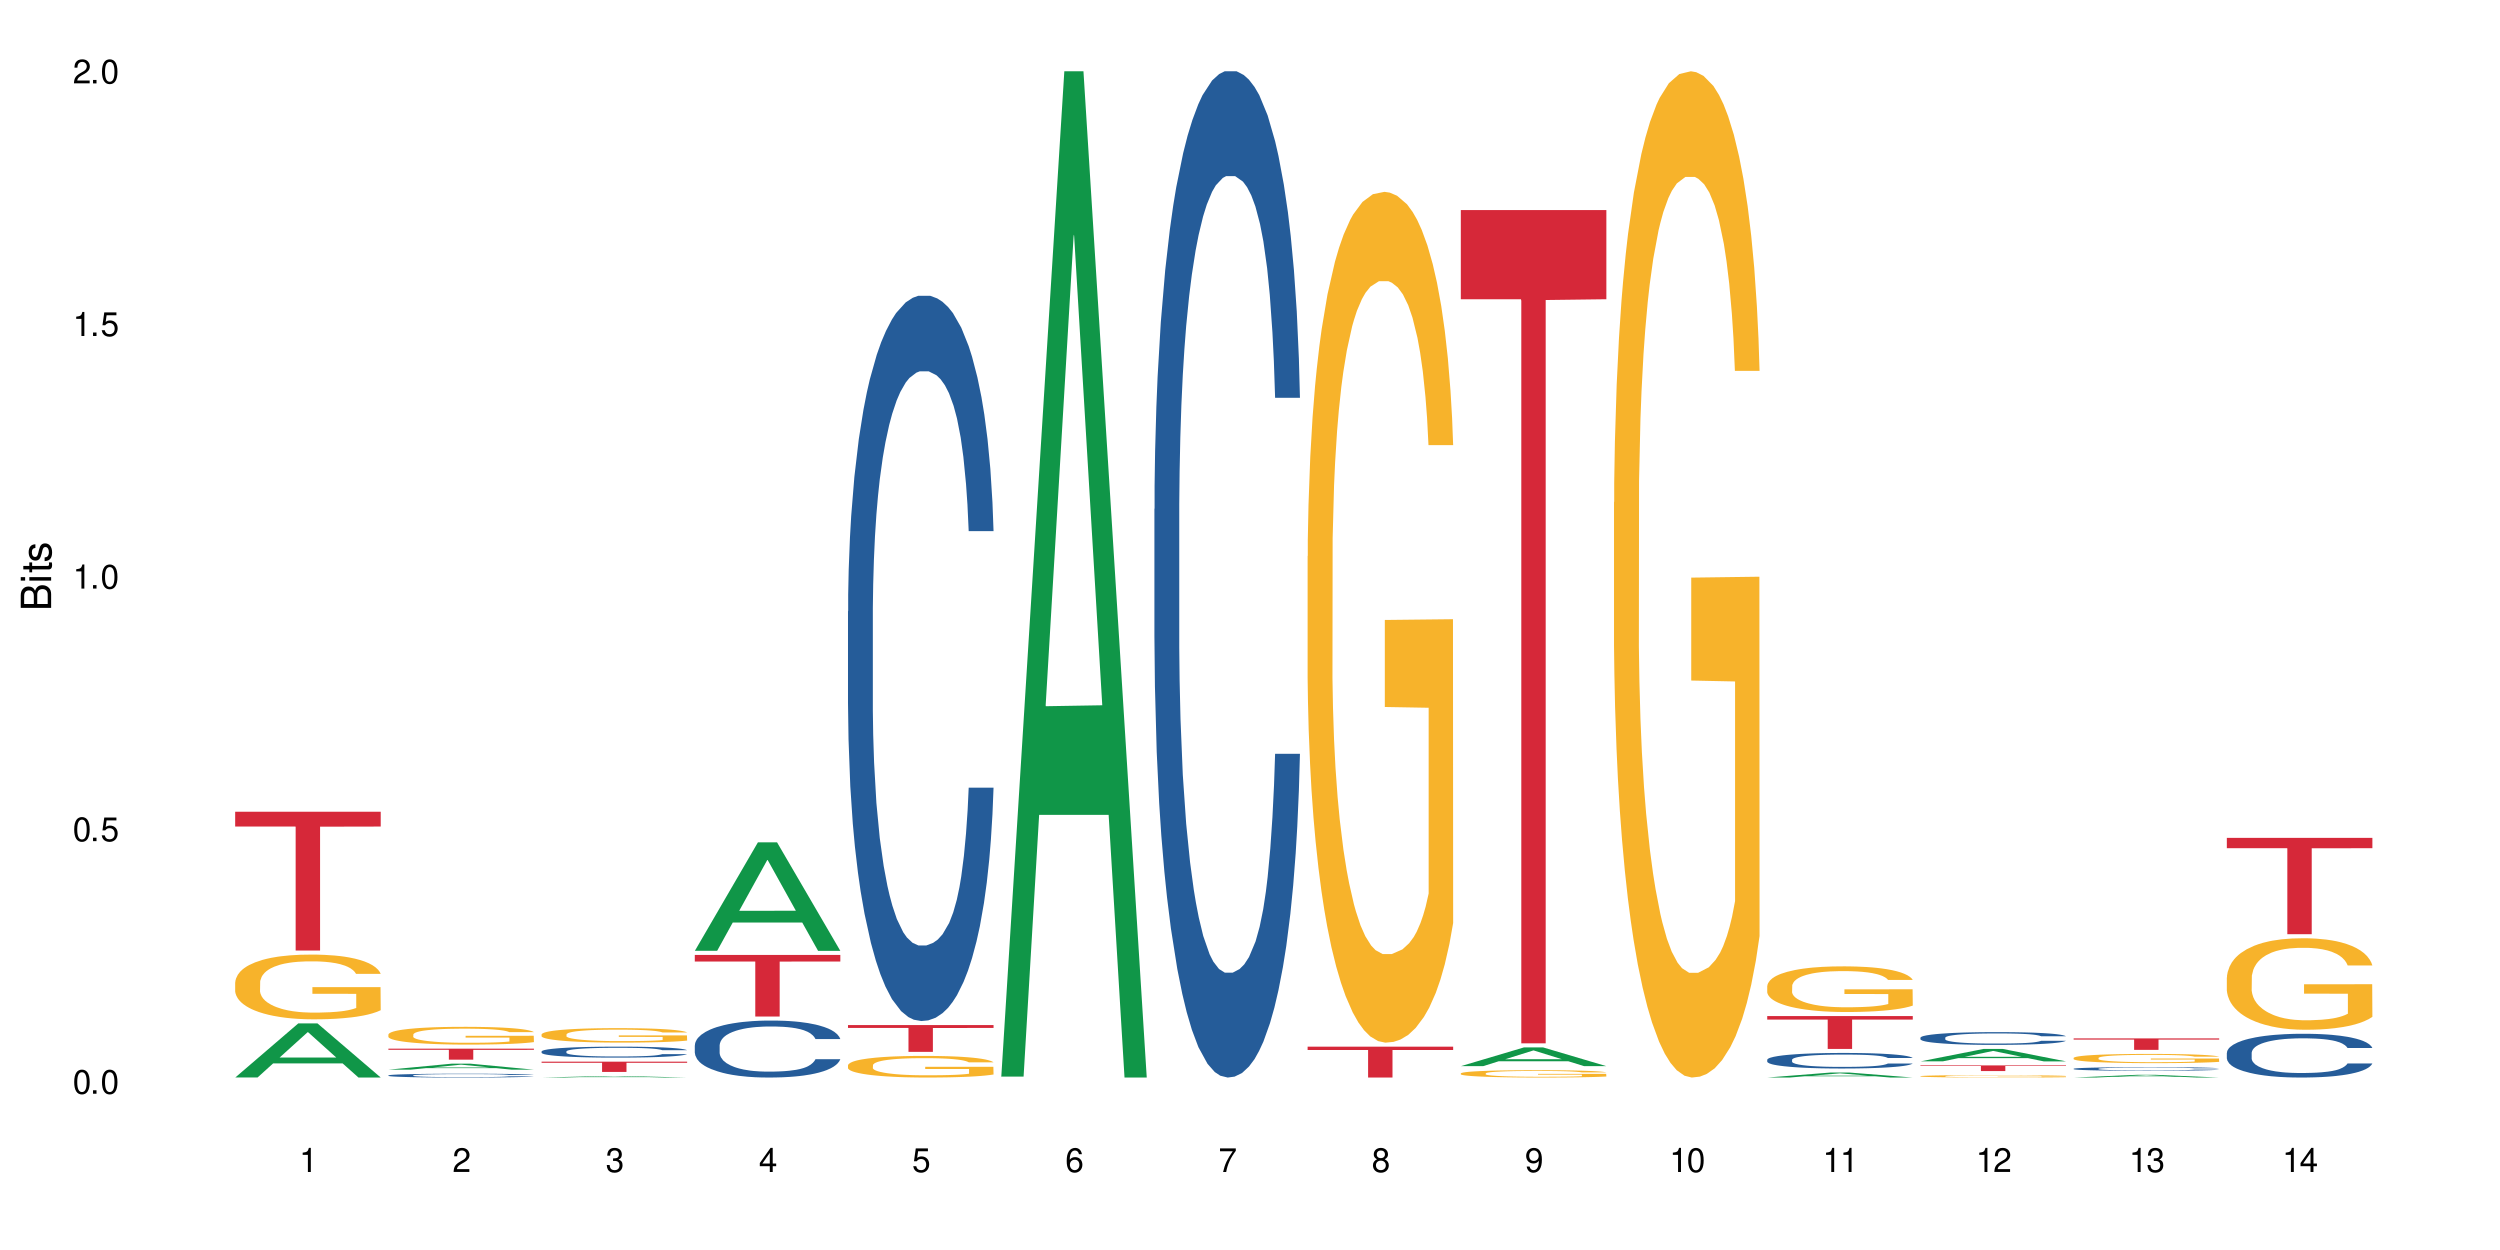 <?xml version="1.0" encoding="UTF-8"?>
<svg xmlns="http://www.w3.org/2000/svg" xmlns:xlink="http://www.w3.org/1999/xlink" width="720" height="360" viewBox="0 0 720 360">
<defs>
<g>
<g id="glyph-0-0">
</g>
<g id="glyph-0-1">
<path d="M 2.641 -6.938 C 2 -6.938 1.422 -6.656 1.078 -6.172 C 0.641 -5.562 0.406 -4.641 0.406 -3.359 C 0.406 -1.016 1.188 0.219 2.641 0.219 C 4.078 0.219 4.859 -1.016 4.859 -3.297 C 4.859 -4.641 4.656 -5.547 4.203 -6.172 C 3.844 -6.656 3.281 -6.938 2.641 -6.938 Z M 2.641 -6.188 C 3.547 -6.188 4 -5.25 4 -3.375 C 4 -1.406 3.562 -0.484 2.625 -0.484 C 1.734 -0.484 1.281 -1.438 1.281 -3.344 C 1.281 -5.25 1.734 -6.188 2.641 -6.188 Z M 2.641 -6.188 "/>
</g>
<g id="glyph-0-2">
<path d="M 1.828 -1 L 0.828 -1 L 0.828 0 L 1.828 0 Z M 1.828 -1 "/>
</g>
<g id="glyph-0-3">
<path d="M 4.562 -6.797 L 1.062 -6.797 L 0.547 -3.094 L 1.328 -3.094 C 1.719 -3.562 2.047 -3.734 2.578 -3.734 C 3.484 -3.734 4.062 -3.109 4.062 -2.094 C 4.062 -1.125 3.484 -0.531 2.578 -0.531 C 1.828 -0.531 1.375 -0.906 1.188 -1.672 L 0.328 -1.672 C 0.453 -1.109 0.547 -0.844 0.75 -0.594 C 1.125 -0.078 1.828 0.219 2.594 0.219 C 3.969 0.219 4.922 -0.781 4.922 -2.219 C 4.922 -3.562 4.031 -4.484 2.719 -4.484 C 2.25 -4.484 1.859 -4.359 1.469 -4.062 L 1.734 -5.969 L 4.562 -5.969 Z M 4.562 -6.797 "/>
</g>
<g id="glyph-0-4">
<path d="M 2.484 -4.938 L 2.484 0 L 3.328 0 L 3.328 -6.938 L 2.766 -6.938 C 2.469 -5.875 2.281 -5.734 0.984 -5.562 L 0.984 -4.938 Z M 2.484 -4.938 "/>
</g>
<g id="glyph-0-5">
<path d="M 4.859 -0.828 L 1.281 -0.828 C 1.359 -1.406 1.672 -1.781 2.5 -2.281 L 3.469 -2.828 C 4.406 -3.344 4.906 -4.062 4.906 -4.906 C 4.906 -5.484 4.672 -6.031 4.266 -6.406 C 3.859 -6.766 3.375 -6.938 2.719 -6.938 C 1.859 -6.938 1.219 -6.625 0.844 -6.031 C 0.609 -5.672 0.5 -5.234 0.484 -4.531 L 1.328 -4.531 C 1.359 -5.016 1.406 -5.281 1.531 -5.516 C 1.75 -5.938 2.188 -6.203 2.703 -6.203 C 3.469 -6.203 4.031 -5.641 4.031 -4.891 C 4.031 -4.344 3.719 -3.859 3.125 -3.516 L 2.234 -3 C 0.812 -2.172 0.406 -1.531 0.328 -0.016 L 4.859 -0.016 Z M 4.859 -0.828 "/>
</g>
<g id="glyph-0-6">
<path d="M 2.125 -3.188 L 2.578 -3.188 C 3.5 -3.188 3.984 -2.766 3.984 -1.922 C 3.984 -1.062 3.469 -0.531 2.594 -0.531 C 1.656 -0.531 1.203 -1 1.156 -2.016 L 0.312 -2.016 C 0.344 -1.453 0.438 -1.094 0.609 -0.781 C 0.953 -0.109 1.625 0.219 2.547 0.219 C 3.953 0.219 4.859 -0.625 4.859 -1.938 C 4.859 -2.828 4.516 -3.297 3.703 -3.594 C 4.344 -3.844 4.656 -4.328 4.656 -5.031 C 4.656 -6.219 3.875 -6.938 2.578 -6.938 C 1.203 -6.938 0.484 -6.172 0.453 -4.703 L 1.297 -4.703 C 1.312 -5.125 1.344 -5.359 1.453 -5.578 C 1.641 -5.969 2.062 -6.203 2.594 -6.203 C 3.344 -6.203 3.797 -5.75 3.797 -5 C 3.797 -4.516 3.609 -4.219 3.25 -4.047 C 3.016 -3.953 2.703 -3.922 2.125 -3.906 Z M 2.125 -3.188 "/>
</g>
<g id="glyph-0-7">
<path d="M 3.141 -1.672 L 3.141 0 L 3.984 0 L 3.984 -1.672 L 4.984 -1.672 L 4.984 -2.438 L 3.984 -2.438 L 3.984 -6.938 L 3.359 -6.938 L 0.266 -2.578 L 0.266 -1.672 Z M 3.141 -2.438 L 1 -2.438 L 3.141 -5.5 Z M 3.141 -2.438 "/>
</g>
<g id="glyph-0-8">
<path d="M 4.781 -5.125 C 4.609 -6.266 3.891 -6.938 2.844 -6.938 C 2.094 -6.938 1.422 -6.578 1.031 -5.953 C 0.594 -5.266 0.406 -4.422 0.406 -3.172 C 0.406 -2 0.578 -1.25 0.984 -0.641 C 1.359 -0.078 1.953 0.219 2.703 0.219 C 3.984 0.219 4.922 -0.75 4.922 -2.094 C 4.922 -3.375 4.062 -4.281 2.844 -4.281 C 2.172 -4.281 1.641 -4.031 1.281 -3.516 C 1.281 -5.234 1.828 -6.188 2.797 -6.188 C 3.391 -6.188 3.797 -5.797 3.938 -5.125 Z M 2.734 -3.531 C 3.547 -3.531 4.062 -2.953 4.062 -2.031 C 4.062 -1.156 3.484 -0.531 2.703 -0.531 C 1.922 -0.531 1.328 -1.188 1.328 -2.078 C 1.328 -2.938 1.906 -3.531 2.734 -3.531 Z M 2.734 -3.531 "/>
</g>
<g id="glyph-0-9">
<path d="M 4.984 -6.797 L 0.438 -6.797 L 0.438 -5.969 L 4.109 -5.969 C 2.5 -3.656 1.828 -2.234 1.328 0 L 2.219 0 C 2.594 -2.172 3.453 -4.047 4.984 -6.094 Z M 4.984 -6.797 "/>
</g>
<g id="glyph-0-10">
<path d="M 3.75 -3.656 C 4.469 -4.094 4.688 -4.438 4.688 -5.078 C 4.688 -6.172 3.844 -6.938 2.641 -6.938 C 1.438 -6.938 0.594 -6.172 0.594 -5.094 C 0.594 -4.438 0.812 -4.094 1.516 -3.656 C 0.734 -3.266 0.359 -2.703 0.359 -1.922 C 0.359 -0.656 1.281 0.219 2.641 0.219 C 3.984 0.219 4.922 -0.656 4.922 -1.922 C 4.922 -2.703 4.531 -3.266 3.75 -3.656 Z M 2.641 -6.188 C 3.359 -6.188 3.812 -5.75 3.812 -5.062 C 3.812 -4.406 3.344 -3.984 2.641 -3.984 C 1.922 -3.984 1.453 -4.406 1.453 -5.078 C 1.453 -5.75 1.922 -6.188 2.641 -6.188 Z M 2.641 -3.266 C 3.484 -3.266 4.062 -2.719 4.062 -1.906 C 4.062 -1.078 3.484 -0.531 2.625 -0.531 C 1.797 -0.531 1.219 -1.094 1.219 -1.906 C 1.219 -2.719 1.781 -3.266 2.641 -3.266 Z M 2.641 -3.266 "/>
</g>
<g id="glyph-0-11">
<path d="M 0.516 -1.578 C 0.672 -0.453 1.406 0.219 2.438 0.219 C 3.188 0.219 3.859 -0.141 4.266 -0.766 C 4.688 -1.453 4.891 -2.297 4.891 -3.547 C 4.891 -4.719 4.703 -5.453 4.312 -6.078 C 3.938 -6.641 3.344 -6.938 2.594 -6.938 C 1.297 -6.938 0.359 -5.969 0.359 -4.625 C 0.359 -3.344 1.234 -2.453 2.453 -2.453 C 3.094 -2.453 3.578 -2.672 4.016 -3.203 C 4 -1.484 3.469 -0.531 2.5 -0.531 C 1.906 -0.531 1.484 -0.906 1.359 -1.578 Z M 2.578 -6.203 C 3.375 -6.203 3.969 -5.531 3.969 -4.641 C 3.969 -3.797 3.391 -3.188 2.547 -3.188 C 1.734 -3.188 1.234 -3.766 1.234 -4.688 C 1.234 -5.562 1.797 -6.203 2.578 -6.203 Z M 2.578 -6.203 "/>
</g>
<g id="glyph-1-0">
</g>
<g id="glyph-1-1">
<path d="M 0 -0.953 L 0 -4.891 C 0 -5.719 -0.234 -6.344 -0.734 -6.797 C -1.188 -7.234 -1.812 -7.469 -2.5 -7.469 C -3.547 -7.469 -4.188 -7 -4.625 -5.875 C -4.984 -6.688 -5.625 -7.094 -6.531 -7.094 C -7.172 -7.094 -7.734 -6.859 -8.141 -6.391 C -8.562 -5.922 -8.75 -5.344 -8.75 -4.5 L -8.75 -0.953 Z M -4.984 -2.062 L -7.766 -2.062 L -7.766 -4.219 C -7.766 -4.844 -7.688 -5.203 -7.453 -5.5 C -7.219 -5.812 -6.859 -5.969 -6.375 -5.969 C -5.891 -5.969 -5.531 -5.812 -5.297 -5.5 C -5.062 -5.203 -4.984 -4.844 -4.984 -4.219 Z M -0.984 -2.062 L -4 -2.062 L -4 -4.781 C -4 -5.766 -3.438 -6.359 -2.484 -6.359 C -1.547 -6.359 -0.984 -5.766 -0.984 -4.781 Z M -0.984 -2.062 "/>
</g>
<g id="glyph-1-2">
<path d="M -6.281 -1.797 L -6.281 -0.797 L 0 -0.797 L 0 -1.797 Z M -8.75 -1.797 L -8.75 -0.797 L -7.484 -0.797 L -7.484 -1.797 Z M -8.75 -1.797 "/>
</g>
<g id="glyph-1-3">
<path d="M -6.281 -3.047 L -6.281 -2.016 L -8.016 -2.016 L -8.016 -1.016 L -6.281 -1.016 L -6.281 -0.172 L -5.469 -0.172 L -5.469 -1.016 L -0.719 -1.016 C -0.078 -1.016 0.281 -1.453 0.281 -2.234 C 0.281 -2.5 0.25 -2.719 0.188 -3.047 L -0.641 -3.047 C -0.609 -2.906 -0.594 -2.766 -0.594 -2.562 C -0.594 -2.141 -0.719 -2.016 -1.156 -2.016 L -5.469 -2.016 L -5.469 -3.047 Z M -6.281 -3.047 "/>
</g>
<g id="glyph-1-4">
<path d="M -4.531 -5.25 C -5.766 -5.25 -6.469 -4.422 -6.469 -2.969 C -6.469 -1.516 -5.719 -0.562 -4.547 -0.562 C -3.562 -0.562 -3.094 -1.062 -2.734 -2.562 L -2.516 -3.484 C -2.344 -4.188 -2.094 -4.469 -1.641 -4.469 C -1.047 -4.469 -0.641 -3.875 -0.641 -3 C -0.641 -2.453 -0.797 -2 -1.062 -1.75 C -1.25 -1.594 -1.422 -1.531 -1.875 -1.469 L -1.875 -0.406 C -0.422 -0.453 0.281 -1.266 0.281 -2.922 C 0.281 -4.5 -0.5 -5.516 -1.719 -5.516 C -2.656 -5.516 -3.172 -4.984 -3.469 -3.734 L -3.703 -2.766 C -3.891 -1.953 -4.156 -1.609 -4.594 -1.609 C -5.188 -1.609 -5.547 -2.125 -5.547 -2.938 C -5.547 -3.75 -5.203 -4.172 -4.531 -4.203 Z M -4.531 -5.25 "/>
</g>
</g>
</defs>
<rect x="-72" y="-36" width="864" height="432" fill="rgb(100%, 100%, 100%)" fill-opacity="1"/>
<path fill-rule="nonzero" fill="rgb(6.275%, 58.824%, 28.235%)" fill-opacity="1" d="M 67.73 310.316 L 67.777 310.305 L 85.914 294.73 L 91.422 294.73 L 109.648 310.332 L 103.242 310.332 L 98.676 306.262 L 78.656 306.262 L 74.18 310.316 L 67.73 310.316 L 80.582 304.574 L 96.84 304.562 L 88.734 297.281 L 88.645 297.266 L 88.555 297.309 L 80.539 304.562 L 80.582 304.574 Z M 67.73 310.316 "/>
<path fill-rule="nonzero" fill="rgb(96.863%, 70.196%, 16.863%)" fill-opacity="1" d="M 67.73 282.906 L 67.781 282.891 L 67.781 282.547 L 67.988 281.781 L 68.496 280.727 L 69.164 279.855 L 69.879 279.176 L 70.34 278.82 L 71.105 278.309 L 71.77 277.934 L 73.457 277.168 L 75.602 276.449 L 76.777 276.145 L 78.109 275.855 L 80 275.531 L 80.867 275.414 L 83.527 275.141 L 86.543 274.969 L 89.863 274.918 L 91.398 274.934 L 93.496 275.004 L 96.355 275.191 L 97.992 275.359 L 99.27 275.531 L 100.602 275.754 L 102.234 276.094 L 103.77 276.504 L 104.996 276.91 L 106.223 277.422 L 107.246 277.969 L 108.113 278.562 L 108.883 279.277 L 109.34 279.875 L 109.648 280.469 L 102.543 280.469 L 102.133 279.875 L 101.672 279.414 L 100.906 278.852 L 100.141 278.445 L 99.375 278.121 L 97.941 277.676 L 96.715 277.406 L 95.18 277.168 L 93.699 277.012 L 92.012 276.91 L 90.988 276.875 L 88.281 276.875 L 85.828 276.996 L 84.395 277.133 L 83.375 277.27 L 81.941 277.523 L 81.074 277.727 L 80.562 277.863 L 79.027 278.395 L 78.004 278.871 L 77.445 279.191 L 76.727 279.703 L 76.215 280.164 L 75.652 280.844 L 75.348 281.355 L 74.938 282.516 L 74.887 285.578 L 75.039 286.227 L 75.348 286.926 L 75.758 287.539 L 76.371 288.188 L 76.984 288.68 L 78.059 289.344 L 78.977 289.785 L 79.691 290.074 L 81.074 290.535 L 81.637 290.688 L 82.965 290.996 L 84.344 291.234 L 86.031 291.438 L 87.309 291.539 L 89.355 291.625 L 91.961 291.625 L 95.027 291.523 L 96.969 291.387 L 98.301 291.25 L 99.168 291.133 L 100.242 290.945 L 101.008 290.773 L 101.723 290.586 L 102.594 290.297 L 102.594 286.227 L 89.969 286.211 L 89.969 284.301 L 109.598 284.285 L 109.648 290.945 L 108.574 291.406 L 107.246 291.848 L 105.969 292.188 L 104.637 292.477 L 102.746 292.801 L 101.215 293.004 L 98.863 293.242 L 96.715 293.398 L 94.465 293.5 L 92.473 293.551 L 90.121 293.566 L 88.023 293.535 L 85.777 293.43 L 83.988 293.297 L 82.352 293.125 L 80.715 292.902 L 78.672 292.547 L 77.34 292.258 L 75.961 291.898 L 74.582 291.473 L 73.355 291.012 L 72.535 290.656 L 71.719 290.246 L 70.848 289.734 L 70.031 289.156 L 69.418 288.629 L 68.855 288.031 L 68.445 287.469 L 68.039 286.703 L 67.832 286.09 L 67.73 285.562 Z M 67.73 282.906 "/>
<path fill-rule="nonzero" fill="rgb(83.922%, 15.686%, 22.353%)" fill-opacity="1" d="M 67.73 233.77 L 109.648 233.77 L 109.648 238.047 L 92.18 238.086 L 92.18 273.754 L 85.148 273.754 L 85.148 238.125 L 85.047 238.047 L 67.73 238.047 Z M 67.73 233.77 "/>
<path fill-rule="nonzero" fill="rgb(6.275%, 58.824%, 28.235%)" fill-opacity="1" d="M 111.855 308.062 L 111.898 308.062 L 130.035 306.344 L 135.543 306.344 L 153.77 308.066 L 147.367 308.066 L 142.801 307.613 L 122.781 307.613 L 118.301 308.062 L 111.855 308.062 L 124.707 307.43 L 140.961 307.426 L 132.855 306.625 L 132.766 306.621 L 132.68 306.629 L 124.66 307.426 L 124.707 307.43 Z M 111.855 308.062 "/>
<path fill-rule="nonzero" fill="rgb(14.51%, 36.078%, 60%)" fill-opacity="1" d="M 111.855 309.707 L 111.906 309.707 L 111.906 309.684 L 112.059 309.645 L 112.418 309.598 L 112.773 309.562 L 113.695 309.504 L 114.973 309.445 L 116.301 309.402 L 117.273 309.375 L 118.141 309.355 L 120.137 309.32 L 121.414 309.301 L 122.793 309.281 L 124.48 309.266 L 125.707 309.254 L 128.469 309.238 L 130.512 309.23 L 135.523 309.23 L 137.566 309.234 L 139.047 309.238 L 140.684 309.246 L 142.066 309.254 L 144.469 309.277 L 146.613 309.305 L 147.586 309.32 L 149.117 309.352 L 150.293 309.383 L 151.113 309.41 L 152.031 309.445 L 152.852 309.492 L 153.465 309.543 L 153.77 309.586 L 146.613 309.586 L 146.258 309.547 L 145.848 309.516 L 145.082 309.473 L 144.312 309.445 L 143.242 309.414 L 142.27 309.395 L 140.941 309.375 L 139.766 309.363 L 138.539 309.355 L 137.363 309.352 L 135.113 309.344 L 131.535 309.344 L 129.539 309.355 L 128.469 309.359 L 126.934 309.375 L 125.859 309.387 L 124.582 309.41 L 123.715 309.426 L 122.641 309.453 L 121.875 309.477 L 121.004 309.508 L 120.492 309.535 L 120.031 309.562 L 119.625 309.594 L 119.316 309.629 L 119.113 309.668 L 119.012 309.703 L 119.012 309.859 L 119.113 309.898 L 119.367 309.938 L 120.031 310 L 121.004 310.055 L 122.129 310.098 L 123.203 310.125 L 123.816 310.141 L 124.633 310.156 L 125.91 310.176 L 127.75 310.195 L 128.824 310.207 L 130.461 310.215 L 132.148 310.219 L 134.398 310.219 L 136.391 310.215 L 137.719 310.207 L 139.102 310.199 L 140.992 310.184 L 142.168 310.168 L 143.188 310.148 L 143.957 310.129 L 144.469 310.113 L 145.234 310.082 L 145.848 310.047 L 146.309 310.012 L 146.613 309.977 L 153.77 309.977 L 153.465 310.02 L 153.004 310.059 L 152.543 310.086 L 151.828 310.121 L 151.012 310.152 L 149.836 310.188 L 148.863 310.211 L 147.586 310.238 L 146.41 310.254 L 145.133 310.273 L 143.242 310.293 L 142.012 310.305 L 140.684 310.312 L 139.102 310.32 L 137.105 310.328 L 134.961 310.332 L 130.82 310.332 L 129.234 310.328 L 127.137 310.316 L 124.531 310.301 L 122.641 310.281 L 121.156 310.262 L 119.879 310.242 L 118.449 310.215 L 116.609 310.168 L 115.484 310.133 L 114.715 310.105 L 113.848 310.066 L 113.234 310.031 L 112.52 309.977 L 112.008 309.902 L 111.855 309.848 Z M 111.855 309.707 "/>
<path fill-rule="nonzero" fill="rgb(96.863%, 70.196%, 16.863%)" fill-opacity="1" d="M 111.855 297.922 L 111.906 297.914 L 111.906 297.82 L 112.109 297.609 L 112.621 297.32 L 113.285 297.082 L 114 296.895 L 114.461 296.797 L 115.227 296.656 L 115.891 296.555 L 117.578 296.344 L 119.727 296.148 L 120.902 296.062 L 122.23 295.984 L 124.121 295.895 L 124.992 295.859 L 127.648 295.785 L 130.664 295.738 L 133.988 295.727 L 135.523 295.73 L 137.617 295.75 L 140.48 295.801 L 142.117 295.848 L 143.395 295.895 L 144.723 295.953 L 146.359 296.047 L 147.891 296.16 L 149.117 296.273 L 150.348 296.414 L 151.367 296.562 L 152.238 296.727 L 153.004 296.922 L 153.465 297.086 L 153.77 297.25 L 146.664 297.25 L 146.258 297.086 L 145.797 296.961 L 145.031 296.805 L 144.262 296.695 L 143.496 296.605 L 142.066 296.484 L 140.84 296.41 L 139.305 296.344 L 137.82 296.301 L 136.137 296.273 L 135.113 296.262 L 132.402 296.262 L 129.949 296.297 L 128.52 296.332 L 127.496 296.371 L 126.066 296.441 L 125.195 296.496 L 124.684 296.535 L 123.152 296.68 L 122.129 296.812 L 121.566 296.898 L 120.852 297.039 L 120.34 297.168 L 119.777 297.355 L 119.469 297.496 L 119.062 297.812 L 119.012 298.656 L 119.164 298.832 L 119.469 299.023 L 119.879 299.191 L 120.492 299.371 L 121.105 299.508 L 122.18 299.688 L 123.102 299.812 L 123.816 299.891 L 125.195 300.016 L 125.758 300.059 L 127.086 300.145 L 128.469 300.207 L 130.152 300.266 L 131.434 300.293 L 133.477 300.316 L 136.082 300.316 L 139.152 300.289 L 141.094 300.25 L 142.422 300.215 L 143.293 300.18 L 144.363 300.129 L 145.133 300.082 L 145.848 300.031 L 146.715 299.949 L 146.715 298.832 L 134.09 298.828 L 134.09 298.305 L 153.719 298.301 L 153.77 300.129 L 152.699 300.254 L 151.367 300.375 L 150.09 300.469 L 148.762 300.551 L 146.871 300.641 L 145.336 300.695 L 142.984 300.762 L 140.84 300.801 L 138.59 300.832 L 136.594 300.844 L 134.242 300.848 L 132.148 300.84 L 129.898 300.812 L 128.109 300.773 L 126.473 300.727 L 124.84 300.668 L 122.793 300.57 L 121.465 300.488 L 120.082 300.391 L 118.703 300.273 L 117.477 300.148 L 116.66 300.051 L 115.84 299.938 L 114.973 299.797 L 114.152 299.637 L 113.539 299.492 L 112.98 299.328 L 112.57 299.176 L 112.16 298.965 L 111.957 298.797 L 111.855 298.648 Z M 111.855 297.922 "/>
<path fill-rule="nonzero" fill="rgb(83.922%, 15.686%, 22.353%)" fill-opacity="1" d="M 111.855 302.012 L 153.77 302.012 L 153.77 302.352 L 136.301 302.355 L 136.301 305.18 L 129.273 305.18 L 129.273 302.359 L 129.172 302.352 L 111.855 302.352 Z M 111.855 302.012 "/>
<path fill-rule="nonzero" fill="rgb(6.275%, 58.824%, 28.235%)" fill-opacity="1" d="M 155.977 310.332 L 156.023 310.332 L 174.16 309.887 L 179.668 309.887 L 197.895 310.332 L 191.488 310.332 L 186.922 310.215 L 166.902 310.215 L 162.426 310.332 L 155.977 310.332 L 168.828 310.168 L 185.086 310.168 L 176.98 309.961 L 176.801 309.961 L 168.785 310.168 L 168.828 310.168 Z M 155.977 310.332 "/>
<path fill-rule="nonzero" fill="rgb(14.51%, 36.078%, 60%)" fill-opacity="1" d="M 155.977 302.812 L 156.027 302.809 L 156.027 302.738 L 156.18 302.629 L 156.539 302.492 L 156.898 302.395 L 157.816 302.223 L 159.094 302.059 L 160.426 301.934 L 161.395 301.855 L 162.266 301.801 L 164.258 301.691 L 165.535 301.637 L 166.918 301.59 L 168.602 301.539 L 169.828 301.512 L 172.59 301.465 L 174.637 301.445 L 176.219 301.434 L 179.645 301.434 L 181.688 301.445 L 183.172 301.461 L 184.809 301.484 L 186.188 301.512 L 188.59 301.574 L 190.738 301.656 L 191.707 301.703 L 193.242 301.789 L 194.418 301.879 L 195.234 301.953 L 196.156 302.059 L 196.973 302.191 L 197.586 302.336 L 197.895 302.461 L 190.738 302.461 L 190.379 302.348 L 189.969 302.258 L 189.203 302.137 L 188.438 302.055 L 187.363 301.969 L 186.391 301.914 L 185.062 301.859 L 183.887 301.824 L 182.66 301.801 L 181.484 301.781 L 179.234 301.766 L 176.629 301.766 L 175.656 301.77 L 173.664 301.793 L 172.59 301.812 L 171.059 301.855 L 169.984 301.891 L 168.707 301.949 L 167.836 302 L 166.762 302.074 L 165.996 302.141 L 165.129 302.234 L 164.617 302.309 L 164.156 302.391 L 163.746 302.484 L 163.441 302.586 L 163.234 302.691 L 163.133 302.797 L 163.133 303.246 L 163.234 303.348 L 163.492 303.469 L 164.156 303.648 L 165.129 303.801 L 166.25 303.922 L 167.324 304.008 L 167.938 304.047 L 168.758 304.094 L 170.035 304.152 L 171.875 304.211 L 172.949 304.234 L 174.582 304.258 L 176.27 304.27 L 178.52 304.27 L 180.512 304.258 L 181.844 304.242 L 183.223 304.219 L 185.113 304.168 L 186.289 304.125 L 187.312 304.07 L 188.078 304.016 L 188.59 303.969 L 189.355 303.879 L 189.969 303.781 L 190.43 303.68 L 190.738 303.582 L 197.895 303.582 L 197.586 303.695 L 197.129 303.809 L 196.668 303.891 L 195.953 303.992 L 195.133 304.082 L 193.957 304.184 L 192.988 304.25 L 191.707 304.324 L 190.531 304.379 L 189.254 304.426 L 187.363 304.484 L 186.137 304.516 L 184.809 304.539 L 183.223 304.562 L 181.23 304.582 L 179.082 304.594 L 177.09 304.598 L 174.941 304.594 L 173.355 304.582 L 171.262 304.555 L 168.652 304.504 L 166.762 304.449 L 165.281 304.391 L 164.004 304.336 L 162.57 304.258 L 160.73 304.129 L 159.605 304.031 L 158.84 303.949 L 157.969 303.836 L 157.355 303.734 L 156.641 303.574 L 156.129 303.371 L 155.977 303.211 Z M 155.977 302.812 "/>
<path fill-rule="nonzero" fill="rgb(96.863%, 70.196%, 16.863%)" fill-opacity="1" d="M 155.977 297.887 L 156.027 297.883 L 156.027 297.809 L 156.234 297.637 L 156.742 297.402 L 157.41 297.207 L 158.125 297.055 L 158.582 296.977 L 159.352 296.859 L 160.016 296.777 L 161.703 296.605 L 163.848 296.445 L 165.023 296.379 L 166.355 296.312 L 168.246 296.238 L 169.113 296.215 L 171.773 296.152 L 174.789 296.113 L 178.109 296.102 L 179.645 296.105 L 181.742 296.121 L 184.602 296.164 L 186.238 296.203 L 187.516 296.238 L 188.848 296.289 L 190.48 296.367 L 192.016 296.457 L 193.242 296.547 L 194.469 296.664 L 195.492 296.785 L 196.359 296.918 L 197.129 297.078 L 197.586 297.211 L 197.895 297.344 L 190.789 297.344 L 190.379 297.211 L 189.918 297.109 L 189.152 296.98 L 188.387 296.891 L 187.617 296.82 L 186.188 296.719 L 184.961 296.66 L 183.426 296.605 L 181.945 296.57 L 180.258 296.547 L 179.234 296.539 L 176.527 296.539 L 174.074 296.566 L 172.641 296.598 L 171.617 296.629 L 170.188 296.684 L 169.32 296.73 L 168.809 296.762 L 167.273 296.879 L 166.25 296.984 L 165.688 297.059 L 164.973 297.172 L 164.461 297.277 L 163.898 297.43 L 163.594 297.543 L 163.184 297.801 L 163.133 298.484 L 163.285 298.629 L 163.594 298.785 L 164.004 298.926 L 164.617 299.07 L 165.23 299.18 L 166.305 299.328 L 167.223 299.426 L 167.938 299.492 L 169.32 299.594 L 169.883 299.629 L 171.211 299.695 L 172.59 299.75 L 174.277 299.797 L 175.555 299.82 L 177.602 299.836 L 180.207 299.836 L 183.273 299.816 L 185.215 299.785 L 186.547 299.754 L 187.414 299.727 L 188.488 299.684 L 189.254 299.648 L 189.969 299.605 L 190.84 299.539 L 190.84 298.629 L 178.215 298.625 L 178.215 298.199 L 197.844 298.195 L 197.895 299.684 L 196.82 299.789 L 195.492 299.887 L 194.215 299.965 L 192.883 300.027 L 190.992 300.102 L 189.461 300.145 L 187.109 300.199 L 184.961 300.234 L 182.711 300.258 L 180.719 300.27 L 178.367 300.27 L 176.27 300.266 L 174.023 300.242 L 172.234 300.211 L 170.598 300.172 L 168.961 300.121 L 166.918 300.043 L 165.586 299.977 L 164.207 299.898 L 162.828 299.805 L 161.602 299.699 L 160.781 299.621 L 159.965 299.527 L 159.094 299.414 L 158.277 299.285 L 157.664 299.168 L 157.102 299.035 L 156.691 298.91 L 156.285 298.738 L 156.078 298.602 L 155.977 298.48 Z M 155.977 297.887 "/>
<path fill-rule="nonzero" fill="rgb(83.922%, 15.686%, 22.353%)" fill-opacity="1" d="M 155.977 305.762 L 197.895 305.762 L 197.895 306.078 L 180.426 306.082 L 180.426 308.723 L 173.395 308.723 L 173.395 306.086 L 173.293 306.078 L 155.977 306.078 Z M 155.977 305.762 "/>
<path fill-rule="nonzero" fill="rgb(6.275%, 58.824%, 28.235%)" fill-opacity="1" d="M 200.102 273.824 L 200.145 273.797 L 218.281 242.594 L 223.789 242.594 L 242.016 273.855 L 235.613 273.855 L 231.047 265.695 L 211.027 265.695 L 206.547 273.824 L 200.102 273.824 L 212.953 262.32 L 229.207 262.289 L 221.102 247.699 L 221.012 247.672 L 220.926 247.758 L 212.906 262.289 L 212.953 262.32 Z M 200.102 273.824 "/>
<path fill-rule="nonzero" fill="rgb(14.51%, 36.078%, 60%)" fill-opacity="1" d="M 200.102 301.066 L 200.152 301.055 L 200.152 300.695 L 200.305 300.125 L 200.664 299.406 L 201.02 298.91 L 201.941 298.023 L 203.219 297.172 L 204.547 296.512 L 205.52 296.121 L 206.387 295.82 L 208.383 295.266 L 209.66 294.98 L 211.039 294.727 L 212.727 294.473 L 213.953 294.324 L 216.715 294.082 L 218.758 293.977 L 220.344 293.934 L 223.77 293.934 L 225.812 293.992 L 227.293 294.066 L 228.93 294.188 L 230.312 294.324 L 232.715 294.652 L 234.859 295.07 L 235.832 295.312 L 237.363 295.777 L 238.539 296.227 L 239.359 296.617 L 240.277 297.172 L 241.098 297.844 L 241.711 298.609 L 242.016 299.254 L 234.859 299.254 L 234.504 298.656 L 234.094 298.191 L 233.328 297.574 L 232.559 297.141 L 231.488 296.707 L 230.516 296.422 L 229.188 296.137 L 228.012 295.957 L 226.785 295.82 L 225.609 295.73 L 223.359 295.641 L 220.75 295.641 L 219.781 295.672 L 217.785 295.793 L 216.715 295.898 L 215.18 296.105 L 214.105 296.301 L 212.828 296.602 L 211.961 296.855 L 210.887 297.246 L 210.117 297.59 L 209.25 298.086 L 208.738 298.461 L 208.277 298.879 L 207.871 299.375 L 207.562 299.898 L 207.359 300.453 L 207.258 300.992 L 207.258 303.316 L 207.359 303.855 L 207.613 304.484 L 208.277 305.402 L 209.25 306.195 L 210.375 306.824 L 211.449 307.273 L 212.062 307.484 L 212.879 307.723 L 214.156 308.023 L 215.996 308.324 L 217.07 308.445 L 218.707 308.562 L 220.395 308.625 L 222.645 308.625 L 224.637 308.562 L 225.965 308.488 L 227.348 308.367 L 229.238 308.113 L 230.414 307.875 L 231.434 307.59 L 232.203 307.305 L 232.715 307.066 L 233.48 306.602 L 234.094 306.09 L 234.555 305.566 L 234.859 305.055 L 242.016 305.055 L 241.711 305.656 L 241.25 306.238 L 240.789 306.676 L 240.074 307.199 L 239.258 307.664 L 238.082 308.188 L 237.109 308.535 L 235.832 308.91 L 234.656 309.191 L 233.379 309.449 L 231.488 309.746 L 230.258 309.898 L 228.93 310.031 L 227.348 310.152 L 225.352 310.258 L 223.207 310.316 L 221.211 310.332 L 219.066 310.301 L 217.48 310.242 L 215.383 310.109 L 212.777 309.836 L 210.887 309.555 L 209.402 309.27 L 208.125 308.969 L 206.695 308.562 L 204.855 307.902 L 203.73 307.395 L 202.961 306.973 L 202.094 306.391 L 201.48 305.867 L 200.766 305.027 L 200.254 303.961 L 200.102 303.137 Z M 200.102 301.066 "/>
<path fill-rule="nonzero" fill="rgb(83.922%, 15.686%, 22.353%)" fill-opacity="1" d="M 200.102 275.02 L 242.016 275.02 L 242.016 276.918 L 224.547 276.934 L 224.547 292.77 L 217.52 292.77 L 217.52 276.953 L 217.418 276.918 L 200.102 276.918 Z M 200.102 275.02 "/>
<path fill-rule="nonzero" fill="rgb(14.51%, 36.078%, 60%)" fill-opacity="1" d="M 244.223 176.066 L 244.273 175.875 L 244.273 171.293 L 244.426 164.039 L 244.785 154.871 L 245.145 148.57 L 246.062 137.309 L 247.34 126.426 L 248.672 118.023 L 249.641 113.059 L 250.512 109.242 L 252.504 102.176 L 253.781 98.547 L 255.164 95.301 L 256.848 92.059 L 258.074 90.148 L 260.836 87.094 L 262.883 85.758 L 264.465 85.184 L 267.891 85.184 L 269.934 85.945 L 271.418 86.902 L 273.055 88.43 L 274.434 90.148 L 276.836 94.348 L 278.984 99.695 L 279.953 102.75 L 281.488 108.668 L 282.664 114.395 L 283.48 119.359 L 284.402 126.426 L 285.219 135.016 L 285.832 144.754 L 286.141 152.965 L 278.984 152.965 L 278.625 145.328 L 278.215 139.406 L 277.449 131.578 L 276.684 126.043 L 275.609 120.504 L 274.637 116.879 L 273.309 113.25 L 272.133 110.957 L 270.906 109.242 L 269.73 108.094 L 267.48 106.949 L 264.875 106.949 L 263.902 107.332 L 261.91 108.859 L 260.836 110.195 L 259.305 112.867 L 258.23 115.352 L 256.953 119.168 L 256.082 122.414 L 255.008 127.379 L 254.242 131.77 L 253.371 138.07 L 252.863 142.844 L 252.402 148.191 L 251.992 154.492 L 251.688 161.172 L 251.48 168.238 L 251.379 175.113 L 251.379 204.707 L 251.48 211.578 L 251.738 219.598 L 252.402 231.246 L 253.371 241.363 L 254.496 249.383 L 255.57 255.113 L 256.184 257.785 L 257.004 260.84 L 258.281 264.656 L 260.121 268.477 L 261.195 270.004 L 262.828 271.531 L 264.516 272.297 L 266.766 272.297 L 268.758 271.531 L 270.09 270.578 L 271.469 269.051 L 273.359 265.805 L 274.535 262.75 L 275.559 259.121 L 276.324 255.492 L 276.836 252.438 L 277.602 246.52 L 278.215 240.027 L 278.676 233.344 L 278.984 226.855 L 286.141 226.855 L 285.832 234.492 L 285.371 241.938 L 284.914 247.473 L 284.195 254.156 L 283.379 260.074 L 282.203 266.758 L 281.23 271.148 L 279.953 275.922 L 278.777 279.551 L 277.5 282.797 L 275.609 286.617 L 274.383 288.523 L 273.055 290.242 L 271.469 291.77 L 269.477 293.105 L 267.328 293.871 L 265.336 294.062 L 263.188 293.68 L 261.602 292.914 L 259.508 291.199 L 256.898 287.762 L 255.008 284.133 L 253.527 280.504 L 252.25 276.688 L 250.816 271.531 L 248.977 263.129 L 247.852 256.641 L 247.086 251.293 L 246.215 243.848 L 245.602 237.164 L 244.887 226.473 L 244.375 212.914 L 244.223 202.414 Z M 244.223 176.066 "/>
<path fill-rule="nonzero" fill="rgb(96.863%, 70.196%, 16.863%)" fill-opacity="1" d="M 244.223 306.77 L 244.273 306.766 L 244.273 306.648 L 244.477 306.395 L 244.988 306.043 L 245.652 305.75 L 246.371 305.523 L 246.828 305.402 L 247.598 305.234 L 248.262 305.109 L 249.949 304.852 L 252.094 304.613 L 253.27 304.512 L 254.602 304.414 L 256.492 304.305 L 257.359 304.266 L 260.02 304.176 L 263.035 304.117 L 266.355 304.102 L 267.891 304.105 L 269.988 304.129 L 272.848 304.191 L 274.484 304.25 L 275.762 304.305 L 277.094 304.379 L 278.727 304.492 L 280.262 304.629 L 281.488 304.766 L 282.715 304.938 L 283.738 305.121 L 284.605 305.32 L 285.371 305.559 L 285.832 305.758 L 286.141 305.957 L 279.035 305.957 L 278.625 305.758 L 278.164 305.602 L 277.398 305.414 L 276.633 305.277 L 275.863 305.172 L 274.434 305.023 L 273.207 304.93 L 271.672 304.852 L 270.191 304.801 L 268.504 304.766 L 267.48 304.754 L 264.773 304.754 L 262.32 304.793 L 260.887 304.84 L 259.863 304.887 L 258.434 304.973 L 257.566 305.039 L 257.055 305.086 L 255.52 305.262 L 254.496 305.422 L 253.934 305.527 L 253.219 305.699 L 252.707 305.852 L 252.145 306.082 L 251.84 306.25 L 251.43 306.641 L 251.379 307.664 L 251.531 307.879 L 251.84 308.113 L 252.25 308.316 L 252.863 308.535 L 253.477 308.699 L 254.547 308.922 L 255.469 309.07 L 256.184 309.164 L 257.566 309.32 L 258.129 309.371 L 259.457 309.473 L 260.836 309.551 L 262.523 309.621 L 263.801 309.656 L 265.848 309.684 L 268.453 309.684 L 271.52 309.648 L 273.461 309.605 L 274.793 309.559 L 275.66 309.52 L 276.734 309.457 L 277.5 309.398 L 278.215 309.336 L 279.086 309.238 L 279.086 307.879 L 266.461 307.875 L 266.461 307.238 L 286.09 307.23 L 286.141 309.457 L 285.066 309.609 L 283.738 309.758 L 282.461 309.871 L 281.129 309.969 L 279.238 310.078 L 277.707 310.145 L 275.355 310.223 L 273.207 310.277 L 270.957 310.309 L 268.965 310.328 L 266.613 310.332 L 264.516 310.32 L 262.27 310.285 L 260.477 310.242 L 258.844 310.184 L 257.207 310.109 L 255.164 309.992 L 253.832 309.895 L 252.453 309.773 L 251.074 309.633 L 249.848 309.48 L 249.027 309.359 L 248.211 309.223 L 247.34 309.051 L 246.523 308.859 L 245.91 308.684 L 245.348 308.484 L 244.938 308.297 L 244.531 308.039 L 244.324 307.832 L 244.223 307.656 Z M 244.223 306.77 "/>
<path fill-rule="nonzero" fill="rgb(83.922%, 15.686%, 22.353%)" fill-opacity="1" d="M 244.223 295.227 L 286.141 295.227 L 286.141 296.051 L 268.672 296.059 L 268.672 302.938 L 261.641 302.938 L 261.641 296.066 L 261.539 296.051 L 244.223 296.051 Z M 244.223 295.227 "/>
<path fill-rule="nonzero" fill="rgb(6.275%, 58.824%, 28.235%)" fill-opacity="1" d="M 288.348 310.059 L 288.391 309.789 L 306.527 20.527 L 312.035 20.527 L 330.262 310.332 L 323.859 310.332 L 319.289 234.684 L 299.273 234.684 L 294.793 310.059 L 288.348 310.059 L 301.199 203.391 L 317.453 203.117 L 309.348 67.875 L 309.258 67.602 L 309.172 68.418 L 301.152 203.117 L 301.199 203.391 Z M 288.348 310.059 "/>
<path fill-rule="nonzero" fill="rgb(14.51%, 36.078%, 60%)" fill-opacity="1" d="M 332.469 146.621 L 332.52 146.355 L 332.52 140 L 332.672 129.934 L 333.031 117.215 L 333.391 108.477 L 334.309 92.844 L 335.586 77.746 L 336.918 66.09 L 337.887 59.203 L 338.758 53.902 L 340.75 44.102 L 342.027 39.07 L 343.406 34.566 L 345.094 30.062 L 346.32 27.414 L 349.082 23.176 L 351.129 21.32 L 352.711 20.527 L 356.137 20.527 L 358.18 21.586 L 359.664 22.91 L 361.301 25.031 L 362.68 27.414 L 365.082 33.242 L 367.23 40.66 L 368.199 44.898 L 369.734 53.109 L 370.91 61.055 L 371.727 67.945 L 372.648 77.746 L 373.465 89.668 L 374.078 103.176 L 374.387 114.566 L 367.23 114.566 L 366.871 103.973 L 366.461 95.758 L 365.695 84.898 L 364.93 77.215 L 363.855 69.535 L 362.883 64.5 L 361.555 59.469 L 360.379 56.289 L 359.152 53.902 L 357.977 52.316 L 355.727 50.727 L 353.121 50.727 L 352.148 51.254 L 350.156 53.375 L 349.082 55.23 L 347.547 58.938 L 346.477 62.383 L 345.199 67.68 L 344.328 72.184 L 343.254 79.07 L 342.488 85.164 L 341.617 93.906 L 341.109 100.527 L 340.648 107.945 L 340.238 116.688 L 339.934 125.957 L 339.727 135.762 L 339.625 145.297 L 339.625 186.355 L 339.727 195.895 L 339.984 207.02 L 340.648 223.18 L 341.617 237.219 L 342.742 248.344 L 343.816 256.293 L 344.43 260 L 345.25 264.238 L 346.527 269.535 L 348.367 274.836 L 349.441 276.953 L 351.074 279.074 L 352.762 280.133 L 355.012 280.133 L 357.004 279.074 L 358.336 277.75 L 359.715 275.629 L 361.605 271.125 L 362.781 266.887 L 363.805 261.855 L 364.57 256.82 L 365.082 252.582 L 365.848 244.371 L 366.461 235.363 L 366.922 226.094 L 367.23 217.086 L 374.387 217.086 L 374.078 227.684 L 373.617 238.012 L 373.16 245.695 L 372.441 254.969 L 371.625 263.18 L 370.449 272.449 L 369.477 278.543 L 368.199 285.168 L 367.023 290.199 L 365.746 294.703 L 363.855 300 L 362.629 302.648 L 361.301 305.035 L 359.715 307.152 L 357.723 309.008 L 355.574 310.066 L 353.582 310.332 L 351.434 309.801 L 349.848 308.742 L 347.754 306.359 L 345.145 301.59 L 343.254 296.559 L 341.773 291.523 L 340.496 286.227 L 339.062 279.074 L 337.223 267.418 L 336.098 258.41 L 335.332 250.992 L 334.461 240.664 L 333.848 231.391 L 333.133 216.555 L 332.621 197.746 L 332.469 183.18 Z M 332.469 146.621 "/>
<path fill-rule="nonzero" fill="rgb(96.863%, 70.196%, 16.863%)" fill-opacity="1" d="M 376.594 160.199 L 376.645 159.977 L 376.645 155.5 L 376.848 145.434 L 377.359 131.559 L 378.023 120.145 L 378.738 111.195 L 379.199 106.496 L 379.965 99.781 L 380.629 94.859 L 382.316 84.789 L 384.465 75.391 L 385.641 71.363 L 386.969 67.559 L 388.859 63.309 L 389.73 61.742 L 392.387 58.16 L 395.402 55.922 L 398.727 55.25 L 400.258 55.477 L 402.355 56.371 L 405.219 58.832 L 406.855 61.07 L 408.133 63.309 L 409.461 66.215 L 411.098 70.691 L 412.629 76.062 L 413.855 81.434 L 415.082 88.145 L 416.105 95.309 L 416.977 103.141 L 417.742 112.539 L 418.203 120.371 L 418.508 128.203 L 411.402 128.203 L 410.996 120.371 L 410.535 114.328 L 409.766 106.941 L 409 101.574 L 408.234 97.32 L 406.801 91.504 L 405.574 87.922 L 404.043 84.789 L 402.559 82.773 L 400.871 81.434 L 399.852 80.984 L 397.141 80.984 L 394.688 82.551 L 393.258 84.34 L 392.234 86.133 L 390.801 89.488 L 389.934 92.176 L 389.422 93.965 L 387.891 100.902 L 386.867 107.168 L 386.305 111.418 L 385.59 118.133 L 385.078 124.172 L 384.516 133.125 L 384.207 139.836 L 383.801 155.055 L 383.75 195.332 L 383.902 203.836 L 384.207 213.012 L 384.617 221.066 L 385.23 229.57 L 385.844 236.059 L 386.918 244.789 L 387.836 250.605 L 388.555 254.41 L 389.934 260.453 L 390.496 262.465 L 391.824 266.492 L 393.207 269.625 L 394.891 272.312 L 396.172 273.656 L 398.215 274.773 L 400.82 274.773 L 403.891 273.43 L 405.832 271.641 L 407.16 269.852 L 408.031 268.285 L 409.102 265.824 L 409.871 263.586 L 410.586 261.125 L 411.453 257.32 L 411.453 203.836 L 398.828 203.613 L 398.828 178.551 L 418.457 178.328 L 418.508 265.824 L 417.434 271.863 L 416.105 277.684 L 414.828 282.156 L 413.5 285.961 L 411.609 290.215 L 410.074 292.898 L 407.723 296.031 L 405.574 298.047 L 403.328 299.387 L 401.332 300.059 L 398.98 300.285 L 396.887 299.836 L 394.637 298.492 L 392.848 296.703 L 391.211 294.465 L 389.574 291.555 L 387.531 286.855 L 386.203 283.055 L 384.82 278.355 L 383.441 272.758 L 382.215 266.719 L 381.398 262.02 L 380.578 256.648 L 379.711 249.934 L 378.891 242.324 L 378.277 235.391 L 377.715 227.559 L 377.309 220.172 L 376.898 210.102 L 376.695 202.047 L 376.594 195.109 Z M 376.594 160.199 "/>
<path fill-rule="nonzero" fill="rgb(83.922%, 15.686%, 22.353%)" fill-opacity="1" d="M 376.594 301.449 L 418.508 301.449 L 418.508 302.398 L 401.039 302.406 L 401.039 310.332 L 394.012 310.332 L 394.012 302.414 L 393.91 302.398 L 376.594 302.398 Z M 376.594 301.449 "/>
<path fill-rule="nonzero" fill="rgb(6.275%, 58.824%, 28.235%)" fill-opacity="1" d="M 420.715 307.047 L 420.758 307.043 L 438.898 301.652 L 444.406 301.652 L 462.633 307.051 L 456.227 307.051 L 451.66 305.641 L 431.641 305.641 L 427.164 307.047 L 420.715 307.047 L 433.566 305.059 L 449.824 305.055 L 441.719 302.535 L 441.629 302.531 L 441.539 302.547 L 433.523 305.055 L 433.566 305.059 Z M 420.715 307.047 "/>
<path fill-rule="nonzero" fill="rgb(96.863%, 70.196%, 16.863%)" fill-opacity="1" d="M 420.715 309.121 L 420.766 309.121 L 420.766 309.082 L 420.969 308.996 L 421.48 308.875 L 422.145 308.777 L 422.863 308.699 L 423.32 308.656 L 424.09 308.602 L 424.754 308.559 L 426.441 308.469 L 428.586 308.391 L 429.762 308.355 L 431.094 308.32 L 432.984 308.285 L 433.852 308.27 L 436.512 308.242 L 439.527 308.223 L 442.848 308.215 L 444.383 308.219 L 446.477 308.227 L 449.34 308.246 L 450.977 308.266 L 452.254 308.285 L 453.582 308.309 L 455.219 308.348 L 456.754 308.395 L 457.98 308.441 L 459.207 308.5 L 460.23 308.562 L 461.098 308.629 L 461.863 308.711 L 462.324 308.777 L 462.633 308.844 L 455.527 308.844 L 455.117 308.777 L 454.656 308.727 L 453.891 308.66 L 453.125 308.617 L 452.355 308.578 L 450.926 308.527 L 449.699 308.496 L 448.164 308.469 L 446.684 308.453 L 444.996 308.441 L 443.973 308.438 L 441.266 308.438 L 438.812 308.449 L 437.379 308.465 L 436.355 308.48 L 434.926 308.512 L 434.059 308.535 L 433.547 308.551 L 432.012 308.609 L 430.988 308.664 L 430.426 308.699 L 429.711 308.758 L 429.199 308.812 L 428.637 308.887 L 428.332 308.945 L 427.922 309.078 L 427.871 309.426 L 428.023 309.5 L 428.332 309.578 L 428.742 309.648 L 429.355 309.723 L 429.969 309.777 L 431.039 309.852 L 431.961 309.902 L 432.676 309.938 L 434.059 309.988 L 434.617 310.004 L 435.949 310.039 L 437.328 310.066 L 439.016 310.09 L 440.293 310.102 L 442.336 310.113 L 444.945 310.113 L 448.012 310.102 L 449.953 310.086 L 451.285 310.07 L 452.152 310.055 L 453.227 310.035 L 453.992 310.016 L 454.707 309.992 L 455.578 309.961 L 455.578 309.5 L 442.953 309.496 L 442.953 309.281 L 462.582 309.277 L 462.633 310.035 L 461.559 310.086 L 460.23 310.137 L 458.953 310.176 L 457.621 310.207 L 455.73 310.246 L 454.195 310.27 L 451.848 310.297 L 449.699 310.312 L 447.449 310.324 L 445.457 310.332 L 443.105 310.332 L 441.008 310.328 L 438.758 310.316 L 436.969 310.301 L 435.336 310.281 L 433.699 310.258 L 431.652 310.215 L 430.324 310.184 L 428.945 310.145 L 427.566 310.094 L 426.336 310.043 L 424.703 309.957 L 423.832 309.898 L 423.016 309.832 L 422.402 309.773 L 421.84 309.703 L 421.43 309.641 L 421.023 309.555 L 420.816 309.484 L 420.715 309.422 Z M 420.715 309.121 "/>
<path fill-rule="nonzero" fill="rgb(83.922%, 15.686%, 22.353%)" fill-opacity="1" d="M 420.715 60.492 L 462.633 60.492 L 462.633 86.18 L 445.16 86.406 L 445.16 300.488 L 438.133 300.488 L 438.133 86.633 L 438.031 86.18 L 420.715 86.18 Z M 420.715 60.492 "/>
<path fill-rule="nonzero" fill="rgb(96.863%, 70.196%, 16.863%)" fill-opacity="1" d="M 464.836 144.652 L 464.891 144.387 L 464.891 139.094 L 465.094 127.184 L 465.605 110.777 L 466.27 97.277 L 466.984 86.691 L 467.445 81.133 L 468.211 73.195 L 468.875 67.371 L 470.562 55.461 L 472.711 44.348 L 473.887 39.582 L 475.215 35.082 L 477.105 30.055 L 477.977 28.203 L 480.633 23.965 L 483.648 21.32 L 486.973 20.527 L 488.504 20.789 L 490.602 21.848 L 493.465 24.762 L 495.102 27.406 L 496.379 30.055 L 497.707 33.496 L 499.344 38.789 L 500.875 45.141 L 502.102 51.492 L 503.328 59.43 L 504.352 67.902 L 505.223 77.164 L 505.988 88.281 L 506.449 97.543 L 506.754 106.805 L 499.648 106.805 L 499.242 97.543 L 498.781 90.398 L 498.012 81.664 L 497.246 75.312 L 496.48 70.281 L 495.047 63.402 L 493.82 59.168 L 492.289 55.461 L 490.805 53.078 L 489.117 51.492 L 488.098 50.961 L 485.387 50.961 L 482.934 52.816 L 481.504 54.934 L 480.48 57.051 L 479.047 61.02 L 478.18 64.195 L 477.668 66.312 L 476.137 74.516 L 475.113 81.93 L 474.551 86.957 L 473.836 94.898 L 473.324 102.043 L 472.762 112.629 L 472.453 120.57 L 472.047 138.566 L 471.996 186.207 L 472.148 196.262 L 472.453 207.113 L 472.863 216.641 L 473.477 226.699 L 474.09 234.375 L 475.164 244.695 L 476.082 251.578 L 476.801 256.078 L 478.18 263.223 L 478.742 265.605 L 480.07 270.367 L 481.453 274.074 L 483.137 277.25 L 484.418 278.836 L 486.461 280.16 L 489.066 280.16 L 492.137 278.574 L 494.078 276.457 L 495.406 274.34 L 496.277 272.484 L 497.348 269.574 L 498.117 266.926 L 498.832 264.016 L 499.699 259.516 L 499.699 196.262 L 487.074 195.996 L 487.074 166.355 L 506.703 166.09 L 506.754 269.574 L 505.68 276.719 L 504.352 283.602 L 503.074 288.895 L 501.746 293.395 L 499.855 298.422 L 498.32 301.598 L 495.969 305.305 L 493.82 307.688 L 491.574 309.273 L 489.578 310.066 L 487.227 310.332 L 485.133 309.805 L 482.883 308.215 L 481.094 306.098 L 479.457 303.453 L 477.82 300.012 L 475.777 294.453 L 474.449 289.953 L 473.066 284.395 L 471.688 277.777 L 470.461 270.633 L 469.645 265.074 L 468.824 258.723 L 467.957 250.781 L 467.137 241.785 L 466.523 233.578 L 465.961 224.316 L 465.555 215.582 L 465.145 203.672 L 464.941 194.145 L 464.836 185.941 Z M 464.836 144.652 "/>
<path fill-rule="nonzero" fill="rgb(6.275%, 58.824%, 28.235%)" fill-opacity="1" d="M 508.961 310.332 L 509.004 310.328 L 527.145 308.895 L 532.652 308.895 L 550.879 310.332 L 544.473 310.332 L 539.906 309.957 L 519.887 309.957 L 515.41 310.332 L 508.961 310.332 L 521.812 309.801 L 538.07 309.801 L 529.965 309.129 L 529.875 309.129 L 529.785 309.133 L 521.77 309.801 L 521.812 309.801 Z M 508.961 310.332 "/>
<path fill-rule="nonzero" fill="rgb(14.51%, 36.078%, 60%)" fill-opacity="1" d="M 508.961 305.199 L 509.012 305.195 L 509.012 305.098 L 509.164 304.945 L 509.523 304.746 L 509.883 304.613 L 510.801 304.371 L 512.078 304.137 L 513.406 303.957 L 514.379 303.852 L 515.25 303.77 L 517.242 303.617 L 518.52 303.539 L 519.898 303.469 L 521.586 303.402 L 522.812 303.359 L 525.574 303.293 L 527.617 303.266 L 529.203 303.254 L 532.629 303.254 L 534.672 303.27 L 536.156 303.289 L 537.793 303.324 L 539.172 303.359 L 541.574 303.449 L 543.723 303.566 L 544.691 303.629 L 546.227 303.758 L 547.402 303.879 L 548.219 303.984 L 549.141 304.137 L 549.957 304.32 L 550.57 304.531 L 550.879 304.707 L 543.723 304.707 L 543.363 304.543 L 542.953 304.414 L 542.188 304.246 L 541.422 304.129 L 540.348 304.012 L 539.375 303.934 L 538.047 303.855 L 536.871 303.805 L 535.645 303.77 L 534.469 303.746 L 532.219 303.719 L 529.613 303.719 L 528.641 303.727 L 526.648 303.762 L 525.574 303.789 L 524.039 303.848 L 522.969 303.898 L 521.688 303.98 L 520.82 304.051 L 519.746 304.156 L 518.98 304.254 L 518.109 304.387 L 517.602 304.488 L 517.141 304.605 L 516.73 304.738 L 516.426 304.883 L 516.219 305.035 L 516.117 305.18 L 516.117 305.816 L 516.219 305.961 L 516.477 306.133 L 517.141 306.383 L 518.109 306.602 L 519.234 306.773 L 520.309 306.895 L 520.922 306.953 L 521.742 307.02 L 523.02 307.098 L 524.859 307.18 L 525.934 307.215 L 527.566 307.246 L 529.254 307.262 L 531.504 307.262 L 533.496 307.246 L 534.828 307.227 L 536.207 307.195 L 538.098 307.125 L 539.273 307.059 L 540.297 306.98 L 541.062 306.902 L 541.574 306.836 L 542.34 306.711 L 542.953 306.57 L 543.414 306.43 L 543.723 306.289 L 550.879 306.289 L 550.57 306.453 L 550.109 306.613 L 549.652 306.73 L 548.934 306.875 L 548.117 307 L 546.941 307.145 L 545.969 307.238 L 544.691 307.34 L 543.516 307.418 L 542.238 307.488 L 540.348 307.57 L 539.121 307.609 L 537.793 307.648 L 536.207 307.68 L 534.215 307.711 L 532.066 307.727 L 530.074 307.73 L 527.926 307.723 L 526.34 307.703 L 524.246 307.668 L 521.637 307.594 L 519.746 307.516 L 518.266 307.438 L 516.988 307.355 L 515.555 307.246 L 513.715 307.066 L 512.59 306.926 L 511.824 306.812 L 510.953 306.652 L 510.34 306.512 L 509.625 306.281 L 509.113 305.992 L 508.961 305.766 Z M 508.961 305.199 "/>
<path fill-rule="nonzero" fill="rgb(96.863%, 70.196%, 16.863%)" fill-opacity="1" d="M 508.961 283.941 L 509.012 283.93 L 509.012 283.691 L 509.215 283.148 L 509.727 282.406 L 510.391 281.793 L 511.109 281.312 L 511.566 281.059 L 512.336 280.699 L 513 280.434 L 514.688 279.895 L 516.832 279.391 L 518.008 279.176 L 519.336 278.969 L 521.23 278.742 L 522.098 278.656 L 524.758 278.465 L 527.773 278.344 L 531.094 278.309 L 532.629 278.32 L 534.723 278.371 L 537.586 278.5 L 539.223 278.621 L 540.5 278.742 L 541.828 278.898 L 543.465 279.137 L 545 279.426 L 546.227 279.715 L 547.453 280.074 L 548.477 280.461 L 549.344 280.879 L 550.109 281.383 L 550.57 281.805 L 550.879 282.227 L 543.773 282.227 L 543.363 281.805 L 542.902 281.48 L 542.137 281.082 L 541.371 280.797 L 540.602 280.566 L 539.172 280.254 L 537.945 280.062 L 536.41 279.895 L 534.93 279.785 L 533.242 279.715 L 532.219 279.691 L 529.512 279.691 L 527.055 279.773 L 525.625 279.871 L 524.602 279.965 L 523.172 280.148 L 522.301 280.289 L 521.793 280.387 L 520.258 280.758 L 519.234 281.098 L 518.672 281.324 L 517.957 281.684 L 517.445 282.008 L 516.883 282.488 L 516.578 282.848 L 516.168 283.668 L 516.117 285.828 L 516.27 286.285 L 516.578 286.777 L 516.988 287.211 L 517.602 287.664 L 518.215 288.016 L 519.285 288.484 L 520.207 288.793 L 520.922 289 L 522.301 289.324 L 522.863 289.43 L 524.195 289.648 L 525.574 289.816 L 527.262 289.961 L 528.539 290.031 L 530.582 290.094 L 533.191 290.094 L 536.258 290.02 L 538.199 289.926 L 539.531 289.828 L 540.398 289.742 L 541.473 289.613 L 542.238 289.492 L 542.953 289.359 L 543.824 289.156 L 543.824 286.285 L 531.195 286.273 L 531.195 284.926 L 550.828 284.914 L 550.879 289.613 L 549.805 289.938 L 548.477 290.25 L 547.195 290.488 L 545.867 290.691 L 543.977 290.922 L 542.441 291.066 L 540.09 291.234 L 537.945 291.34 L 535.695 291.414 L 533.703 291.449 L 531.352 291.461 L 529.254 291.438 L 527.004 291.363 L 525.215 291.27 L 523.582 291.148 L 521.945 290.992 L 519.898 290.742 L 518.57 290.535 L 517.191 290.285 L 515.812 289.984 L 514.582 289.66 L 513.766 289.406 L 512.949 289.117 L 512.078 288.758 L 511.262 288.352 L 510.648 287.977 L 510.086 287.559 L 509.676 287.16 L 509.266 286.621 L 509.062 286.188 L 508.961 285.816 Z M 508.961 283.941 "/>
<path fill-rule="nonzero" fill="rgb(83.922%, 15.686%, 22.353%)" fill-opacity="1" d="M 508.961 292.625 L 550.879 292.625 L 550.879 293.637 L 533.406 293.648 L 533.406 302.09 L 526.379 302.09 L 526.379 293.656 L 526.277 293.637 L 508.961 293.637 Z M 508.961 292.625 "/>
<path fill-rule="nonzero" fill="rgb(6.275%, 58.824%, 28.235%)" fill-opacity="1" d="M 553.082 305.672 L 553.129 305.672 L 571.266 302.094 L 576.773 302.094 L 595 305.676 L 588.598 305.676 L 584.027 304.742 L 564.012 304.742 L 559.531 305.672 L 553.082 305.672 L 565.938 304.355 L 582.191 304.352 L 574.086 302.68 L 573.996 302.676 L 573.906 302.684 L 565.891 304.352 L 565.938 304.355 Z M 553.082 305.672 "/>
<path fill-rule="nonzero" fill="rgb(14.51%, 36.078%, 60%)" fill-opacity="1" d="M 553.082 298.852 L 553.137 298.848 L 553.137 298.766 L 553.289 298.641 L 553.645 298.477 L 554.004 298.367 L 554.926 298.168 L 556.203 297.977 L 557.531 297.828 L 558.504 297.742 L 559.371 297.676 L 561.363 297.551 L 562.645 297.484 L 564.023 297.43 L 565.711 297.371 L 566.938 297.34 L 569.695 297.285 L 571.742 297.262 L 573.328 297.25 L 576.75 297.25 L 578.797 297.266 L 580.277 297.281 L 581.914 297.309 L 583.293 297.34 L 585.695 297.41 L 587.844 297.508 L 588.816 297.559 L 590.348 297.664 L 591.523 297.766 L 592.344 297.852 L 593.262 297.977 L 594.082 298.129 L 594.695 298.301 L 595 298.445 L 587.844 298.445 L 587.484 298.309 L 587.078 298.207 L 586.312 298.066 L 585.543 297.969 L 584.469 297.871 L 583.5 297.809 L 582.172 297.746 L 580.996 297.703 L 579.766 297.676 L 578.59 297.652 L 576.344 297.633 L 573.734 297.633 L 572.766 297.641 L 570.77 297.668 L 569.695 297.691 L 568.164 297.738 L 567.09 297.781 L 565.812 297.848 L 564.941 297.906 L 563.871 297.992 L 563.102 298.07 L 562.234 298.184 L 561.723 298.266 L 561.262 298.359 L 560.855 298.473 L 560.547 298.59 L 560.344 298.715 L 560.242 298.836 L 560.242 299.355 L 560.344 299.477 L 560.598 299.617 L 561.262 299.824 L 562.234 300 L 563.359 300.141 L 564.434 300.242 L 565.047 300.289 L 565.863 300.344 L 567.141 300.41 L 568.98 300.477 L 570.055 300.504 L 571.691 300.531 L 573.379 300.547 L 575.625 300.547 L 577.621 300.531 L 578.949 300.516 L 580.328 300.488 L 582.223 300.43 L 583.398 300.379 L 584.418 300.312 L 585.188 300.25 L 585.695 300.195 L 586.465 300.09 L 587.078 299.977 L 587.539 299.859 L 587.844 299.746 L 595 299.746 L 594.695 299.879 L 594.234 300.012 L 593.773 300.109 L 593.059 300.227 L 592.242 300.328 L 591.066 300.449 L 590.094 300.523 L 588.816 300.609 L 587.641 300.672 L 586.363 300.73 L 584.469 300.797 L 583.242 300.832 L 581.914 300.859 L 580.328 300.887 L 578.336 300.91 L 576.188 300.926 L 574.195 300.93 L 572.047 300.922 L 570.465 300.91 L 568.367 300.879 L 565.762 300.816 L 563.871 300.754 L 562.387 300.691 L 561.109 300.621 L 559.68 300.531 L 557.836 300.383 L 556.715 300.27 L 555.945 300.176 L 555.078 300.043 L 554.465 299.926 L 553.75 299.738 L 553.238 299.5 L 553.082 299.316 Z M 553.082 298.852 "/>
<path fill-rule="nonzero" fill="rgb(96.863%, 70.196%, 16.863%)" fill-opacity="1" d="M 553.082 309.934 L 553.137 309.934 L 553.137 309.918 L 553.34 309.891 L 553.852 309.852 L 554.516 309.82 L 555.23 309.793 L 555.691 309.781 L 556.457 309.762 L 557.121 309.746 L 558.809 309.719 L 560.957 309.691 L 562.133 309.68 L 563.461 309.668 L 565.352 309.656 L 566.223 309.652 L 568.879 309.641 L 571.895 309.637 L 575.219 309.633 L 576.75 309.637 L 578.848 309.637 L 581.711 309.645 L 583.348 309.652 L 584.625 309.656 L 585.953 309.664 L 587.59 309.68 L 589.121 309.695 L 590.348 309.707 L 591.574 309.727 L 592.598 309.75 L 593.469 309.77 L 594.234 309.797 L 594.695 309.82 L 595 309.844 L 587.895 309.844 L 587.484 309.82 L 587.027 309.801 L 586.258 309.781 L 585.492 309.766 L 584.727 309.754 L 583.293 309.738 L 582.066 309.727 L 580.535 309.719 L 579.051 309.711 L 577.363 309.707 L 573.633 309.707 L 571.18 309.711 L 569.75 309.719 L 568.727 309.723 L 567.293 309.73 L 566.426 309.738 L 565.914 309.746 L 564.383 309.766 L 563.359 309.781 L 562.797 309.793 L 562.082 309.812 L 561.57 309.832 L 561.008 309.855 L 560.699 309.875 L 560.293 309.918 L 560.242 310.035 L 560.395 310.059 L 560.699 310.082 L 561.109 310.105 L 561.723 310.133 L 562.336 310.148 L 563.41 310.176 L 564.328 310.191 L 565.047 310.203 L 566.426 310.219 L 566.988 310.227 L 568.316 310.234 L 569.695 310.246 L 571.383 310.254 L 572.66 310.258 L 580.383 310.258 L 582.324 310.25 L 583.652 310.246 L 584.52 310.242 L 585.594 310.234 L 586.363 310.227 L 587.078 310.223 L 587.945 310.211 L 587.945 310.059 L 575.32 310.059 L 575.32 309.984 L 594.949 309.984 L 595 310.234 L 593.926 310.25 L 592.598 310.27 L 591.32 310.281 L 589.992 310.293 L 588.102 310.305 L 586.566 310.312 L 584.215 310.32 L 582.066 310.324 L 579.82 310.328 L 577.824 310.332 L 573.379 310.332 L 571.129 310.328 L 569.34 310.32 L 567.703 310.316 L 566.066 310.309 L 564.023 310.293 L 562.695 310.285 L 561.312 310.27 L 559.934 310.254 L 558.707 310.238 L 557.891 310.223 L 557.07 310.207 L 556.203 310.188 L 555.383 310.168 L 554.77 310.148 L 554.207 310.125 L 553.801 310.105 L 553.391 310.074 L 553.188 310.051 L 553.082 310.031 Z M 553.082 309.934 "/>
<path fill-rule="nonzero" fill="rgb(83.922%, 15.686%, 22.353%)" fill-opacity="1" d="M 553.082 306.84 L 595 306.84 L 595 307.016 L 577.531 307.016 L 577.531 308.469 L 570.504 308.469 L 570.504 307.02 L 570.402 307.016 L 553.082 307.016 Z M 553.082 306.84 "/>
<path fill-rule="nonzero" fill="rgb(6.275%, 58.824%, 28.235%)" fill-opacity="1" d="M 597.207 310.332 L 597.25 310.332 L 615.391 309.547 L 620.898 309.547 L 639.125 310.332 L 632.719 310.332 L 628.152 310.125 L 608.133 310.125 L 603.656 310.332 L 597.207 310.332 L 610.059 310.043 L 626.316 310.043 L 618.211 309.672 L 618.121 309.672 L 618.031 309.676 L 610.016 310.043 L 610.059 310.043 Z M 597.207 310.332 "/>
<path fill-rule="nonzero" fill="rgb(14.51%, 36.078%, 60%)" fill-opacity="1" d="M 597.207 307.797 L 597.258 307.797 L 597.258 307.773 L 597.41 307.738 L 597.77 307.695 L 598.125 307.664 L 599.047 307.605 L 600.324 307.555 L 601.652 307.512 L 602.625 307.488 L 603.496 307.469 L 605.488 307.434 L 606.766 307.418 L 608.145 307.398 L 609.832 307.383 L 611.059 307.375 L 613.82 307.359 L 615.863 307.352 L 620.875 307.352 L 622.918 307.355 L 624.402 307.359 L 626.039 307.367 L 627.418 307.375 L 629.82 307.395 L 631.969 307.422 L 632.938 307.438 L 634.473 307.465 L 635.648 307.496 L 636.465 307.52 L 637.387 307.555 L 638.203 307.598 L 638.816 307.645 L 639.125 307.684 L 631.969 307.684 L 631.609 307.648 L 631.199 307.617 L 630.434 307.578 L 629.668 307.551 L 628.594 307.523 L 627.621 307.508 L 626.293 307.488 L 625.117 307.477 L 623.891 307.469 L 622.715 307.465 L 620.465 307.457 L 617.859 307.457 L 616.887 307.461 L 614.895 307.469 L 613.82 307.473 L 612.285 307.488 L 611.215 307.5 L 609.934 307.52 L 609.066 307.535 L 607.992 307.559 L 607.227 307.582 L 606.355 307.609 L 605.848 307.633 L 605.387 307.66 L 604.977 307.691 L 604.672 307.727 L 604.465 307.762 L 604.363 307.793 L 604.363 307.941 L 604.465 307.973 L 604.723 308.012 L 605.387 308.07 L 606.355 308.121 L 607.48 308.16 L 608.555 308.188 L 609.168 308.203 L 609.988 308.219 L 611.266 308.234 L 613.105 308.254 L 614.18 308.262 L 615.812 308.27 L 617.5 308.273 L 619.75 308.273 L 621.742 308.27 L 623.074 308.266 L 624.453 308.258 L 626.344 308.242 L 627.52 308.227 L 628.543 308.207 L 629.309 308.191 L 629.82 308.176 L 630.586 308.148 L 631.199 308.113 L 631.66 308.082 L 631.969 308.051 L 639.125 308.051 L 638.816 308.086 L 638.355 308.125 L 637.898 308.152 L 637.18 308.184 L 636.363 308.215 L 635.188 308.246 L 634.215 308.27 L 632.938 308.293 L 631.762 308.309 L 630.484 308.324 L 628.594 308.344 L 627.367 308.355 L 626.039 308.363 L 624.453 308.371 L 622.461 308.375 L 620.312 308.379 L 618.32 308.383 L 616.172 308.379 L 614.586 308.375 L 612.492 308.367 L 609.883 308.352 L 607.992 308.332 L 606.512 308.312 L 605.23 308.297 L 603.801 308.27 L 601.961 308.23 L 600.836 308.195 L 600.07 308.172 L 599.199 308.133 L 598.586 308.102 L 597.871 308.047 L 597.359 307.98 L 597.207 307.93 Z M 597.207 307.797 "/>
<path fill-rule="nonzero" fill="rgb(96.863%, 70.196%, 16.863%)" fill-opacity="1" d="M 597.207 304.668 L 597.258 304.664 L 597.258 304.617 L 597.461 304.508 L 597.973 304.355 L 598.637 304.234 L 599.355 304.137 L 599.812 304.086 L 600.582 304.012 L 601.246 303.957 L 602.934 303.848 L 605.078 303.746 L 606.254 303.703 L 607.582 303.664 L 609.477 303.617 L 610.344 303.598 L 613.004 303.562 L 616.02 303.535 L 619.34 303.527 L 620.875 303.531 L 622.969 303.543 L 625.832 303.566 L 627.469 303.594 L 628.746 303.617 L 630.074 303.648 L 631.711 303.695 L 633.246 303.754 L 634.473 303.812 L 635.699 303.887 L 636.723 303.965 L 637.59 304.047 L 638.355 304.148 L 638.816 304.234 L 639.125 304.32 L 632.02 304.32 L 631.609 304.234 L 631.148 304.168 L 630.383 304.09 L 629.617 304.031 L 628.848 303.984 L 627.418 303.922 L 626.191 303.883 L 624.656 303.848 L 623.176 303.828 L 621.488 303.812 L 620.465 303.809 L 617.758 303.809 L 615.301 303.824 L 613.871 303.844 L 612.848 303.863 L 611.418 303.898 L 610.547 303.93 L 610.039 303.949 L 608.504 304.023 L 607.48 304.094 L 606.918 304.137 L 606.203 304.211 L 605.691 304.277 L 605.129 304.375 L 604.824 304.445 L 604.414 304.613 L 604.363 305.047 L 604.516 305.141 L 604.824 305.238 L 605.23 305.328 L 605.848 305.418 L 606.461 305.488 L 607.531 305.586 L 608.453 305.648 L 609.168 305.688 L 610.547 305.754 L 611.109 305.777 L 612.441 305.82 L 613.82 305.855 L 615.508 305.883 L 616.785 305.898 L 618.828 305.91 L 621.438 305.91 L 624.504 305.895 L 626.445 305.875 L 627.777 305.855 L 628.645 305.84 L 629.719 305.812 L 630.484 305.789 L 631.199 305.762 L 632.07 305.719 L 632.07 305.141 L 619.441 305.137 L 619.441 304.867 L 639.074 304.863 L 639.125 305.812 L 638.051 305.879 L 636.723 305.941 L 635.441 305.988 L 634.113 306.031 L 632.223 306.078 L 630.688 306.105 L 628.336 306.141 L 626.191 306.16 L 623.941 306.176 L 621.949 306.184 L 619.598 306.188 L 617.5 306.18 L 615.25 306.168 L 613.461 306.148 L 611.828 306.125 L 610.191 306.09 L 608.145 306.039 L 606.816 306 L 605.438 305.949 L 604.055 305.887 L 602.828 305.82 L 602.012 305.77 L 601.195 305.715 L 600.324 305.641 L 599.508 305.559 L 598.895 305.484 L 598.332 305.398 L 597.922 305.316 L 597.512 305.207 L 597.309 305.121 L 597.207 305.047 Z M 597.207 304.668 "/>
<path fill-rule="nonzero" fill="rgb(83.922%, 15.686%, 22.353%)" fill-opacity="1" d="M 597.207 299.059 L 639.125 299.059 L 639.125 299.41 L 621.652 299.414 L 621.652 302.363 L 614.625 302.363 L 614.625 299.418 L 614.523 299.41 L 597.207 299.41 Z M 597.207 299.059 "/>
<path fill-rule="nonzero" fill="rgb(14.51%, 36.078%, 60%)" fill-opacity="1" d="M 641.328 303.215 L 641.383 303.203 L 641.383 302.93 L 641.535 302.492 L 641.891 301.938 L 642.25 301.559 L 643.172 300.879 L 644.449 300.223 L 645.777 299.715 L 646.75 299.418 L 647.617 299.188 L 649.609 298.758 L 650.891 298.539 L 652.27 298.344 L 653.957 298.148 L 655.184 298.035 L 657.941 297.852 L 659.988 297.77 L 661.574 297.734 L 664.996 297.734 L 667.043 297.781 L 668.523 297.84 L 670.16 297.93 L 671.539 298.035 L 673.941 298.289 L 676.09 298.609 L 677.062 298.793 L 678.594 299.152 L 679.77 299.496 L 680.59 299.797 L 681.508 300.223 L 682.328 300.742 L 682.941 301.328 L 683.246 301.824 L 676.09 301.824 L 675.73 301.363 L 675.324 301.004 L 674.555 300.531 L 673.789 300.199 L 672.715 299.863 L 671.746 299.645 L 670.414 299.426 L 669.242 299.289 L 668.012 299.188 L 666.836 299.117 L 664.59 299.047 L 661.98 299.047 L 661.012 299.07 L 659.016 299.164 L 657.941 299.242 L 656.41 299.406 L 655.336 299.555 L 654.059 299.785 L 653.188 299.98 L 652.117 300.281 L 651.348 300.543 L 650.48 300.926 L 649.969 301.211 L 649.508 301.535 L 649.102 301.914 L 648.793 302.316 L 648.59 302.742 L 648.484 303.16 L 648.484 304.945 L 648.59 305.359 L 648.844 305.84 L 649.508 306.543 L 650.48 307.152 L 651.605 307.637 L 652.68 307.984 L 653.293 308.145 L 654.109 308.328 L 655.387 308.559 L 657.227 308.789 L 658.301 308.883 L 659.938 308.973 L 661.625 309.02 L 663.871 309.02 L 665.867 308.973 L 667.195 308.918 L 668.574 308.824 L 670.469 308.629 L 671.645 308.445 L 672.664 308.227 L 673.434 308.008 L 673.941 307.82 L 674.711 307.465 L 675.324 307.074 L 675.785 306.672 L 676.09 306.277 L 683.246 306.277 L 682.941 306.738 L 682.48 307.188 L 682.02 307.523 L 681.305 307.926 L 680.484 308.281 L 679.309 308.688 L 678.34 308.949 L 677.062 309.238 L 675.887 309.457 L 674.609 309.652 L 672.715 309.883 L 671.488 310 L 670.16 310.102 L 668.574 310.195 L 666.582 310.273 L 664.434 310.32 L 662.441 310.332 L 660.293 310.309 L 658.711 310.262 L 656.613 310.16 L 654.008 309.953 L 652.117 309.734 L 650.633 309.516 L 649.355 309.285 L 647.926 308.973 L 646.082 308.469 L 644.961 308.074 L 644.191 307.754 L 643.324 307.305 L 642.711 306.902 L 641.996 306.258 L 641.484 305.438 L 641.328 304.805 Z M 641.328 303.215 "/>
<path fill-rule="nonzero" fill="rgb(96.863%, 70.196%, 16.863%)" fill-opacity="1" d="M 641.328 281.5 L 641.383 281.477 L 641.383 280.996 L 641.586 279.914 L 642.098 278.422 L 642.762 277.191 L 643.477 276.23 L 643.938 275.723 L 644.703 275.004 L 645.367 274.473 L 647.055 273.391 L 649.203 272.379 L 650.379 271.945 L 651.707 271.535 L 653.598 271.078 L 654.469 270.91 L 657.125 270.523 L 660.141 270.285 L 663.465 270.211 L 664.996 270.234 L 667.094 270.332 L 669.957 270.598 L 671.59 270.84 L 672.871 271.078 L 674.199 271.391 L 675.836 271.875 L 677.367 272.449 L 678.594 273.027 L 679.82 273.75 L 680.844 274.52 L 681.715 275.363 L 682.48 276.375 L 682.941 277.219 L 683.246 278.059 L 676.141 278.059 L 675.73 277.219 L 675.273 276.566 L 674.504 275.773 L 673.738 275.195 L 672.973 274.738 L 671.539 274.113 L 670.312 273.727 L 668.781 273.391 L 667.297 273.172 L 665.609 273.027 L 664.59 272.98 L 661.879 272.98 L 659.426 273.148 L 657.996 273.34 L 656.973 273.535 L 655.539 273.895 L 654.672 274.184 L 654.16 274.375 L 652.625 275.121 L 651.605 275.797 L 651.043 276.254 L 650.328 276.977 L 649.816 277.625 L 649.254 278.59 L 648.945 279.312 L 648.539 280.949 L 648.484 285.281 L 648.641 286.195 L 648.945 287.184 L 649.355 288.051 L 649.969 288.965 L 650.582 289.664 L 651.656 290.602 L 652.574 291.227 L 653.293 291.637 L 654.672 292.285 L 655.234 292.504 L 656.562 292.938 L 657.941 293.273 L 659.629 293.562 L 660.906 293.707 L 662.953 293.828 L 665.559 293.828 L 668.625 293.684 L 670.57 293.488 L 671.898 293.297 L 672.766 293.129 L 673.84 292.863 L 674.609 292.625 L 675.324 292.359 L 676.191 291.949 L 676.191 286.195 L 663.566 286.172 L 663.566 283.477 L 683.195 283.453 L 683.246 292.863 L 682.172 293.516 L 680.844 294.141 L 679.566 294.621 L 678.238 295.031 L 676.344 295.488 L 674.812 295.777 L 672.461 296.113 L 670.312 296.332 L 668.066 296.477 L 666.07 296.547 L 663.719 296.57 L 661.625 296.523 L 659.375 296.379 L 657.586 296.188 L 655.949 295.945 L 654.312 295.633 L 652.27 295.125 L 650.941 294.719 L 649.559 294.211 L 648.18 293.609 L 646.953 292.961 L 646.137 292.453 L 645.316 291.879 L 644.449 291.156 L 643.629 290.336 L 643.016 289.59 L 642.453 288.746 L 642.047 287.953 L 641.637 286.871 L 641.434 286.004 L 641.328 285.258 Z M 641.328 281.5 "/>
<path fill-rule="nonzero" fill="rgb(83.922%, 15.686%, 22.353%)" fill-opacity="1" d="M 641.328 241.312 L 683.246 241.312 L 683.246 244.281 L 665.777 244.309 L 665.777 269.047 L 658.75 269.047 L 658.75 244.336 L 658.648 244.281 L 641.328 244.281 Z M 641.328 241.312 "/>
<g fill="rgb(0%, 0%, 0%)" fill-opacity="1">
<use xlink:href="#glyph-0-1" x="20.965" y="314.993"/>
<use xlink:href="#glyph-0-2" x="25.965" y="314.993"/>
<use xlink:href="#glyph-0-1" x="28.965" y="314.993"/>
</g>
<g fill="rgb(0%, 0%, 0%)" fill-opacity="1">
<use xlink:href="#glyph-0-1" x="20.965" y="242.251"/>
<use xlink:href="#glyph-0-2" x="25.965" y="242.251"/>
<use xlink:href="#glyph-0-3" x="28.965" y="242.251"/>
</g>
<g fill="rgb(0%, 0%, 0%)" fill-opacity="1">
<use xlink:href="#glyph-0-4" x="20.965" y="169.509"/>
<use xlink:href="#glyph-0-2" x="25.965" y="169.509"/>
<use xlink:href="#glyph-0-1" x="28.965" y="169.509"/>
</g>
<g fill="rgb(0%, 0%, 0%)" fill-opacity="1">
<use xlink:href="#glyph-0-4" x="20.965" y="96.767"/>
<use xlink:href="#glyph-0-2" x="25.965" y="96.767"/>
<use xlink:href="#glyph-0-3" x="28.965" y="96.767"/>
</g>
<g fill="rgb(0%, 0%, 0%)" fill-opacity="1">
<use xlink:href="#glyph-0-5" x="20.965" y="24.024"/>
<use xlink:href="#glyph-0-2" x="25.965" y="24.024"/>
<use xlink:href="#glyph-0-1" x="28.965" y="24.024"/>
</g>
<g fill="rgb(0%, 0%, 0%)" fill-opacity="1">
<use xlink:href="#glyph-0-4" x="86.188" y="337.532"/>
</g>
<g fill="rgb(0%, 0%, 0%)" fill-opacity="1">
<use xlink:href="#glyph-0-5" x="130.312" y="337.532"/>
</g>
<g fill="rgb(0%, 0%, 0%)" fill-opacity="1">
<use xlink:href="#glyph-0-6" x="174.434" y="337.532"/>
</g>
<g fill="rgb(0%, 0%, 0%)" fill-opacity="1">
<use xlink:href="#glyph-0-7" x="218.559" y="337.532"/>
</g>
<g fill="rgb(0%, 0%, 0%)" fill-opacity="1">
<use xlink:href="#glyph-0-3" x="262.68" y="337.532"/>
</g>
<g fill="rgb(0%, 0%, 0%)" fill-opacity="1">
<use xlink:href="#glyph-0-8" x="306.805" y="337.532"/>
</g>
<g fill="rgb(0%, 0%, 0%)" fill-opacity="1">
<use xlink:href="#glyph-0-9" x="350.926" y="337.532"/>
</g>
<g fill="rgb(0%, 0%, 0%)" fill-opacity="1">
<use xlink:href="#glyph-0-10" x="395.051" y="337.532"/>
</g>
<g fill="rgb(0%, 0%, 0%)" fill-opacity="1">
<use xlink:href="#glyph-0-11" x="439.172" y="337.532"/>
</g>
<g fill="rgb(0%, 0%, 0%)" fill-opacity="1">
<use xlink:href="#glyph-0-4" x="480.797" y="337.532"/>
<use xlink:href="#glyph-0-1" x="485.797" y="337.532"/>
</g>
<g fill="rgb(0%, 0%, 0%)" fill-opacity="1">
<use xlink:href="#glyph-0-4" x="524.918" y="337.532"/>
<use xlink:href="#glyph-0-4" x="529.918" y="337.532"/>
</g>
<g fill="rgb(0%, 0%, 0%)" fill-opacity="1">
<use xlink:href="#glyph-0-4" x="569.043" y="337.532"/>
<use xlink:href="#glyph-0-5" x="574.043" y="337.532"/>
</g>
<g fill="rgb(0%, 0%, 0%)" fill-opacity="1">
<use xlink:href="#glyph-0-4" x="613.164" y="337.532"/>
<use xlink:href="#glyph-0-6" x="618.164" y="337.532"/>
</g>
<g fill="rgb(0%, 0%, 0%)" fill-opacity="1">
<use xlink:href="#glyph-0-4" x="657.289" y="337.532"/>
<use xlink:href="#glyph-0-7" x="662.289" y="337.532"/>
</g>
<g fill="rgb(0%, 0%, 0%)" fill-opacity="1">
<use xlink:href="#glyph-1-1" x="14.725" y="176.012"/>
<use xlink:href="#glyph-1-2" x="14.725" y="168.012"/>
<use xlink:href="#glyph-1-3" x="14.725" y="165.012"/>
<use xlink:href="#glyph-1-4" x="14.725" y="162.012"/>
</g>
</svg>
